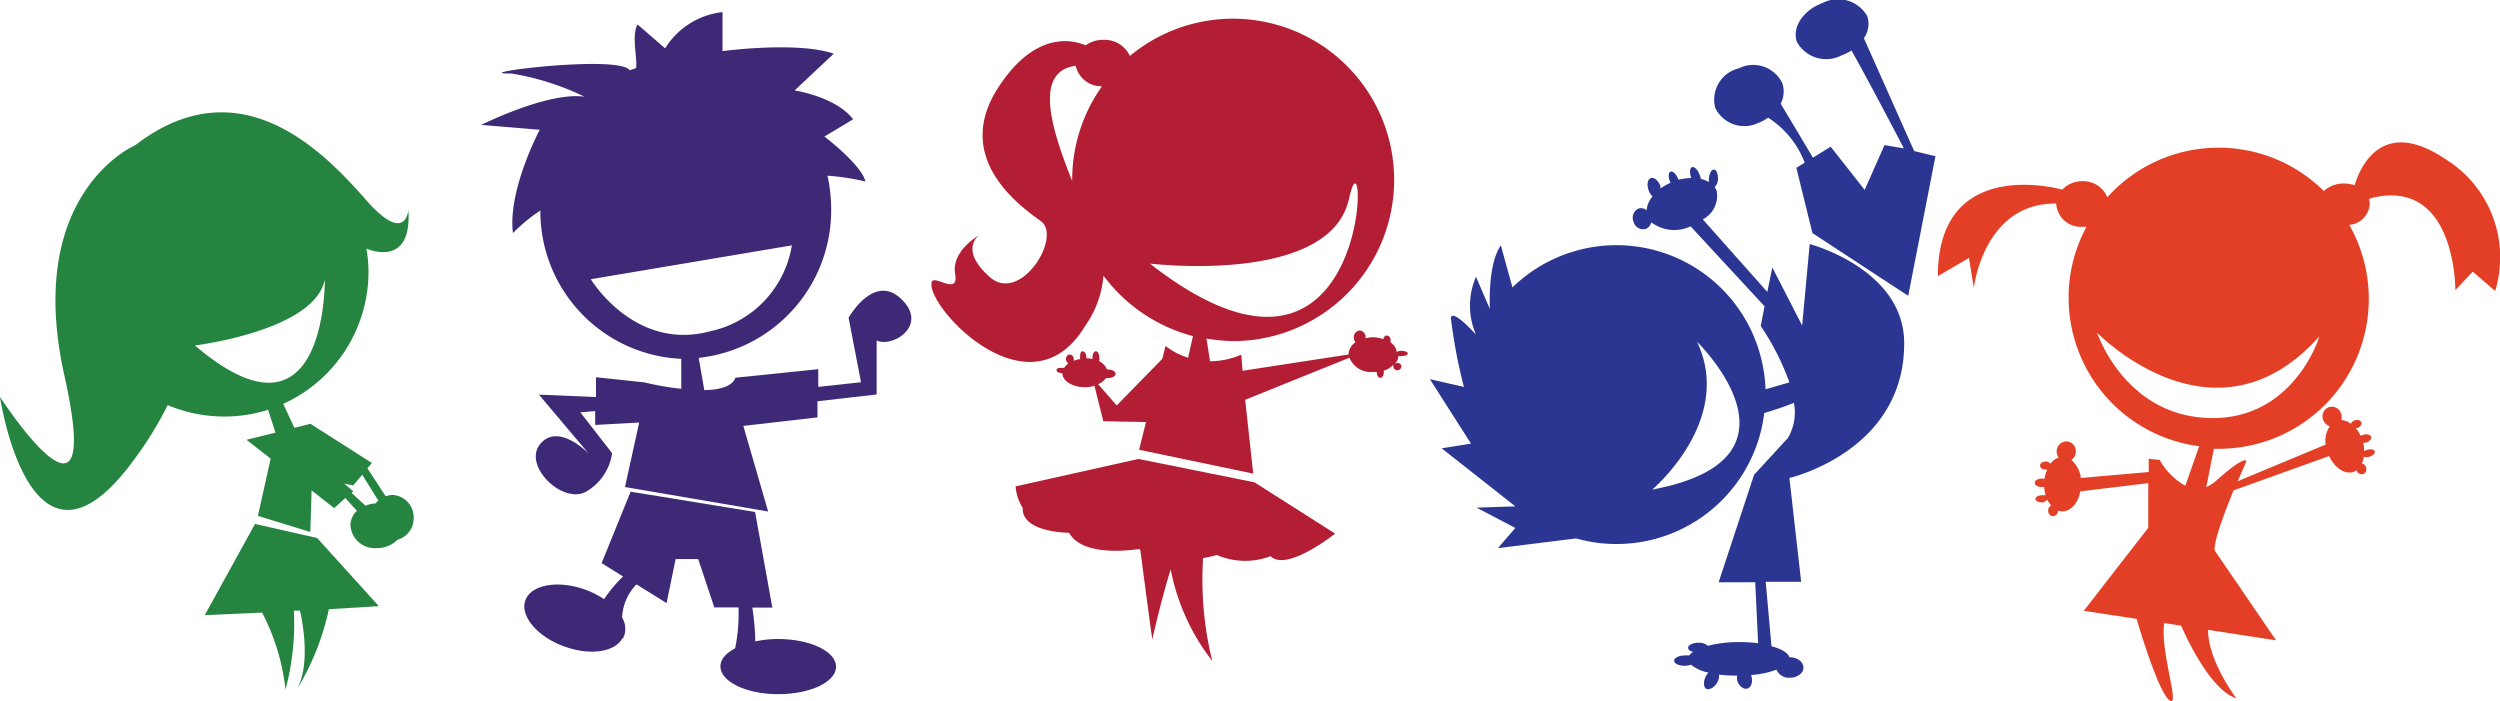 <svg xmlns="http://www.w3.org/2000/svg" viewBox="0 0 155.08 43.49"><defs><style>.cls-1{fill:#e33f26;}.cls-2{fill:#2a3691;}.cls-3{fill:#b31e35;}.cls-4{fill:#3e2977;}.cls-5{fill:#258440;}</style></defs><g id="Layer_2" data-name="Layer 2"><g id="FILLABLE_SECTION" data-name="FILLABLE SECTION"><path class="cls-1" d="M151.71,9.88c-3.89-2.63-5.27.38-5.65,1.61a2.28,2.28,0,0,0-.66-.11,1.83,1.83,0,0,0-1.25.47,9.27,9.27,0,0,0-13.43.39,1.6,1.6,0,0,0-1.55-1,1.69,1.69,0,0,0-1.24.52c-.87-.23-7.72-1.77-7.72,5.37L122.14,16l.3,1.86s.6-5.29,5.11-5.23a1.53,1.53,0,0,0,1.62,1.44h.26a9.15,9.15,0,0,0-1.11,4.4,9.29,9.29,0,0,0,8.1,9.21l-.86,2.45a4.11,4.11,0,0,1-1.59-1.6l-.68-.07v.82l-4.21.37a1.74,1.74,0,0,0-.59-1.12.63.63,0,0,0,.28-.52.61.61,0,0,0-.59-.63.62.62,0,0,0-.47,1,1.07,1.07,0,0,0-.52.39.35.35,0,0,0-.3-.14c-.19,0-.34.11-.34.25s.15.25.34.25l.1,0a2,2,0,0,0-.16.56l-.19,0c-.23,0-.42.11-.42.26s.19.26.42.26l.17,0a2.09,2.09,0,0,0,.08.51l-.19,0c-.24,0-.44.1-.44.23s.2.22.44.22A.72.72,0,0,0,127,31a1.88,1.88,0,0,0,.24.36.34.34,0,0,0-.19.31.33.33,0,0,0,.31.35.33.33,0,0,0,.3-.35h0a.86.86,0,0,0,.27.05c.53,0,1-.53,1.11-1.24l4.22-.51,0,2.77-4,5.15,3.28.5c.24.83,1.38,4.59,2.05,5.06s-.6-3.06-.34-4.8l1.05.16c.36.82,1.83,4,3.43,4.51,0,0-1.75-2.27-1.76-4.25l4.22.65-3.8-5.56c-.12-.44.57-2.28,1.16-3.74l5.93-2.13c.32.7.92,1.13,1.46,1a.68.68,0,0,0,.24-.12h0a.33.33,0,0,0,.39.24.31.31,0,0,0,.2-.41.33.33,0,0,0-.26-.25,1.77,1.77,0,0,0,.12-.41.76.76,0,0,0,.33,0c.23-.07.39-.22.35-.34s-.25-.16-.48-.1l-.17.08a2.4,2.4,0,0,0-.07-.52.45.45,0,0,0,.16,0c.23-.06.38-.23.34-.36s-.26-.2-.48-.13a.44.44,0,0,0-.17.07,2.41,2.41,0,0,0-.31-.49h.09c.19-.06.3-.21.26-.34s-.21-.2-.4-.14a.37.37,0,0,0-.25.22,1,1,0,0,0-.6-.23.59.59,0,0,0,0-.37.6.6,0,0,0-.74-.44.61.61,0,0,0-.39.77.63.63,0,0,0,.42.42,1.66,1.66,0,0,0-.26,1.14l-5.45,2.27c.31-.72.54-1.23.54-1.23s0-.48-1.9,1.22a2.66,2.66,0,0,1-.59.38l.47-2.38.31,0a9.3,9.3,0,0,0,8.09-13.89A1.38,1.38,0,0,0,147,12.64a.93.93,0,0,0-.05-.29l.17-.07C152.37,11,152.31,18,152.31,18l1.08-1.15,1.39,1.2A7.16,7.16,0,0,0,151.71,9.88ZM137,25.93c-5.23-.18-6.91-5.29-6.91-5.29s7.27,7.51,13.77.24C143.9,20.88,142.27,26.11,137,25.93Z"></path><path class="cls-2" d="M112.26,15.14l-.47,5.05-1.85-3.6-.31,1.52-4-4.5a1.66,1.66,0,0,0,.86-1.77.76.76,0,0,0-.13-.23.71.71,0,0,0,.21-.5c0-.31-.08-.57-.24-.59s-.3.24-.32.55a.87.87,0,0,0,0,.23,1.59,1.59,0,0,0-.5-.2,1.19,1.19,0,0,0-.07-.23c-.11-.33-.33-.55-.48-.5s-.16.35-.05.67a3.75,3.75,0,0,0-.79.11h0c-.13-.34-.34-.56-.49-.5s-.16.36,0,.69h0a3.8,3.8,0,0,0-.63.35s0-.1,0-.15c-.14-.35-.4-.57-.6-.49s-.26.41-.13.76a1,1,0,0,0,.24.38,1.53,1.53,0,0,0-.37.85.53.53,0,0,0-.51-.1.63.63,0,0,0-.29.83.61.61,0,0,0,.75.43.55.55,0,0,0,.34-.41,2.36,2.36,0,0,0,2.44.25L109.46,19h0l-.24,1.22A15.76,15.76,0,0,1,111,23.72l-1.48.43a9.45,9.45,0,0,0-.57-2.89,9.25,9.25,0,0,0-15.13-3.43v0l-.72-2.61c-.84,1.2-.68,3.95-.68,3.95l-.86-2a4.48,4.48,0,0,0,0,3.59S90.08,19.1,90,19.73A32.78,32.78,0,0,0,90.81,24l-2.11-.48,2.55,4-1.82.29L94,31.41l-2.4.08L94,32.75,92.92,34l4.85-.6a9.23,9.23,0,0,0,11.67-7.78c.35-.1,1.09-.33,1.84-.63a3.11,3.11,0,0,1-.38,2.19l-2.09,2.27-2.2,6.67h2.27l.18,3.78a9,9,0,0,0-1.2-.07,7.71,7.71,0,0,0-1.92.23.83.83,0,0,0-.59-.19c-.35,0-.64.15-.63.31s.12.2.31.26a.74.74,0,0,0-.24.22,1.19,1.19,0,0,0-.29,0c-.36,0-.65.15-.65.33s.3.31.66.31a1.07,1.07,0,0,0,.38-.07,2.47,2.47,0,0,0,1.09.49.8.8,0,0,0-.15.21c-.18.32-.16.68,0,.79s.52-.06.69-.38a.86.86,0,0,0,.12-.49,9.84,9.84,0,0,0,1.12.06,1,1,0,0,0,0,.3c.11.35.4.58.64.5s.35-.42.24-.78l0-.06a5.52,5.52,0,0,0,1.56-.33.83.83,0,0,0,.83.5c.47,0,.85-.29.84-.64s-.38-.63-.85-.63H111c-.09-.28-.5-.52-1.11-.68l-.36-4h2.2L111,29.65s7.17-1.65,7.12-8.41C118.08,16.67,112.26,15.14,112.26,15.14Zm-9.77,15.23s5.1-4.29,2.78-9.17C105.27,21.2,112.75,28.46,102.49,30.37Zm16.25-21-3.12-7A1.53,1.53,0,0,0,115.83,1a2.09,2.09,0,0,0-2.78-.81c-1.2.44-1.91,1.53-1.58,2.42a2.08,2.08,0,0,0,2.78.82,3.06,3.06,0,0,0,.6-.3c1.1,1.94,3.26,6.09,3.26,6.09l.07,0L116.9,9l-1.23,2.78-2.11-2.68-1.1.68-2-3.35a1.62,1.62,0,0,0,.1-1.27,2,2,0,0,0-2.7-.92,2,2,0,0,0-1.46,2.45,2,2,0,0,0,2.7.92,2.67,2.67,0,0,0,.58-.31h0a5.73,5.73,0,0,1,2.27,2.79l-.52.32,1,4.05,5.94,3.89,1.69-8.66Z"></path><path class="cls-3" d="M70.62,28.47,63,30.17a2.85,2.85,0,0,0,.44,1.33c-.07,1.55,2.88,1.55,2.88,1.55.89,1.62,4.36,1,4.36,1s0,.05.06.08c.21,1.62.52,4,.74,5.53,0,0,.53-2.39,1.14-4.34A13.35,13.35,0,0,0,75.2,41a21.08,21.08,0,0,1-.57-6.38c.51-.09.86-.19.86-.19a4.43,4.43,0,0,0,3.33.07c1,1,4-1.4,4-1.4l-5-3.18Zm16.3-6.71a.41.41,0,0,0-.27.08.91.91,0,0,0-.39-.6.37.37,0,0,0,0-.14.27.27,0,0,0-.23-.29c-.12,0-.19.1-.22.23a2,2,0,0,0-.65-.12,1.63,1.63,0,0,0-.45.07.13.13,0,0,0,0-.06.4.4,0,0,0-.37-.43.41.41,0,0,0-.36.43.52.52,0,0,0,.1.31.92.92,0,0,0-.43.75h0L77.08,23,77,22a4.94,4.94,0,0,1-1.94.41L74.84,21a10.64,10.64,0,0,0,1.7.16A10,10,0,1,0,70.09,3.47a1.74,1.74,0,0,0-1.65-1,1.91,1.91,0,0,0-1.1.34c-.77-.33-3.12-.94-5.43,2.64-2.81,4.36,1.33,7.31,2.66,8.27s-1.26,5.16-3.18,3.46-.66-2.58-.66-2.58S59,15.55,59.25,17s-1.47-.15-1.47.59c-.15,1.62,6.12,8.26,9.52,2.65a6.29,6.29,0,0,0,1.15-3.14A10.15,10.15,0,0,0,74,20.85l-.3,1.34a4.3,4.3,0,0,1-1.4-.73l-.2.8-2.83,2.89-1.15-1.32a1.13,1.13,0,0,0,.49-.38.34.34,0,0,0,.14,0c.25,0,.45-.12.45-.26s-.2-.27-.45-.27h-.08a1,1,0,0,0-.48-.51.73.73,0,0,0,0-.23c0-.22-.09-.39-.21-.39s-.21.17-.21.39c0,0,0,.06,0,.09a2.06,2.06,0,0,0-.38-.05s0,0,0-.05c0-.21-.1-.38-.24-.38S67,22,67,22.2c0,0,0,.05,0,.08a1.56,1.56,0,0,0-.4.1.26.26,0,0,0,0-.15c0-.16-.18-.27-.31-.23a.29.29,0,0,0-.15.36.43.43,0,0,0,.13.19,1,1,0,0,0-.26.27l-.09,0c-.2,0-.38,0-.38.13s.15.19.36.2h0c0,.48.63.87,1.4.87a1.83,1.83,0,0,0,.59-.09l.55,2.2,2.65.05-.43,1.72,7.08,1.48-.5-4.58,6.47-2.61a1.41,1.41,0,0,0,1.45.88l.25,0a.06.06,0,0,0,0,.05c0,.17.1.32.21.32s.22-.15.22-.32,0-.08,0-.13a1.31,1.31,0,0,0,.59-.36s0,.06,0,.09a.25.25,0,0,0,.5,0,.24.24,0,0,0-.25-.21.34.34,0,0,0-.14.05.83.83,0,0,0,.21-.48.57.57,0,0,0,.24,0c.19,0,.34-.07.34-.16S87.11,21.76,86.92,21.76ZM66.51,11.14v.09c-1.27-3.18-2.43-6.8.22-7.15a1.62,1.62,0,0,0,1.63,1.27A10,10,0,0,0,66.51,11.14Zm4.82,5.21S81.55,17.59,83.47,13a5.05,5.05,0,0,0,.22-.69C84.84,6.9,85.42,27.35,71.33,16.35Z"></path><path class="cls-4" d="M55.91,18.55c-1.7-1.64-3.27,1.16-3.27,1.16l.77,4L50.76,24V22.9l-5.14.53c-.2.56-1,.75-1.93.77l-.35-2A9.21,9.21,0,0,0,51.56,13a9.65,9.65,0,0,0-.23-2.1,14.3,14.3,0,0,1,2.36.36c-.28-1.07-2.55-2.79-2.55-2.79L52.92,7.4C51.86,6,49.29,5.61,49.29,5.61l2.43-2.28c-2.27-.78-6.9-.16-6.9-.16V.75A4.81,4.81,0,0,0,41.26,3L39.55,1.52c-.39.68,0,2.12-.09,2.7l-.39.14L39,4.29l-.13-.08c-1.5-.7-9.62.34-7.34.35h.2A16.43,16.43,0,0,1,36.26,6C34,5.67,29.85,7.75,29.85,7.75l3.63.3s-2,3.77-1.66,6.41a9.92,9.92,0,0,1,1.7-1.4,9.16,9.16,0,0,0,8.74,9.2l0,1.86a18.59,18.59,0,0,1-2.29-.4l-3-.32,0,1.23-3.54-.15,3.1,3.67s-1.86-1.95-3-.63,1.31,3.75,2.79,3a3.28,3.28,0,0,0,1.65-2.41L36,25.58l.92-.08,0,.86,2.73-.15-.88,4,8.88,1.52-1.54-5.31,4.6-.53v-1l3.67-.42V21.12C55.36,21.59,57.62,20.19,55.91,18.55ZM36.65,17.32l12.47-2.1a6.51,6.51,0,0,1-5.07,5.33C39.35,21.81,36.65,17.32,36.65,17.32ZM48.29,39.64a6.56,6.56,0,0,0-1.44.15c0-.65-.08-1.43-.18-2.1h1.24l-1.07-5.93L39.12,30.5l-1.8,4.43,1.33.83a8.64,8.64,0,0,0-1.18,1.41,5.44,5.44,0,0,0-1.18-.6c-1.69-.6-3.35-.3-3.7.67S33.34,39.5,35,40.1s3.16.33,3.62-.52l.06,0,0-.08a.26.26,0,0,1,.05-.09,1.36,1.36,0,0,0-.14-1.1,3.14,3.14,0,0,1,.89-2.06l1.87,1.16.56-2.73h1.4l1,3h1.5a10.51,10.51,0,0,1-.21,2.54c-.56.29-.91.68-.91,1.11,0,.95,1.6,1.73,3.58,1.73s3.59-.75,3.59-1.7S50.27,39.65,48.29,39.64Z"></path><path class="cls-5" d="M15.82,32.5,12.7,38.16,16.26,38a13.5,13.5,0,0,1,1.45,4.77,15.74,15.74,0,0,0,.52-4.89l.38,0c.21.93.63,3.44-.21,4.91a15.92,15.92,0,0,0,2-5l3.1-.19-3.83-4.23Zm8.51-1.8a1.37,1.37,0,0,0-.4.09l-1.14-1.74.28-.33-3.81-2.43-1,.25-.69-1.49a9,9,0,0,0,5.29-8.18,8.69,8.69,0,0,0-.13-1.45l0,0s2.86,1.3,2.6-2.41c0,0-.13,2.22-2.6-.58S15,3.92,8.4,9L8,9.21c-1.47.86-6.16,4.44-4,14.11,2.54,11.39-4,1.3-4,1.3S1.89,37.45,8.4,28.4a21.88,21.88,0,0,0,2-3.27,9.14,9.14,0,0,0,3.52.71,9,9,0,0,0,2.71-.42l.46,1.42-1.8.44,1.5,1.17L16,32l3.25,1,.08-2.58,1.4,1.1.69-.63.72.8a1.19,1.19,0,0,0-.4.88A1.51,1.51,0,0,0,23.38,34a1.79,1.79,0,0,0,1.28-.52,1.37,1.37,0,0,0,1-1.33A1.39,1.39,0,0,0,24.33,30.7ZM12.09,21.43s7.45-.91,8.06-4.1C20.15,17.33,20.3,28.42,12.09,21.43Zm11.2,9.8a1.81,1.81,0,0,0-.62.14l-.86-.79.1-.1L21.36,30l.55.11.56-.66,1,1.61A.73.73,0,0,0,23.29,31.23Z"></path></g></g></svg>